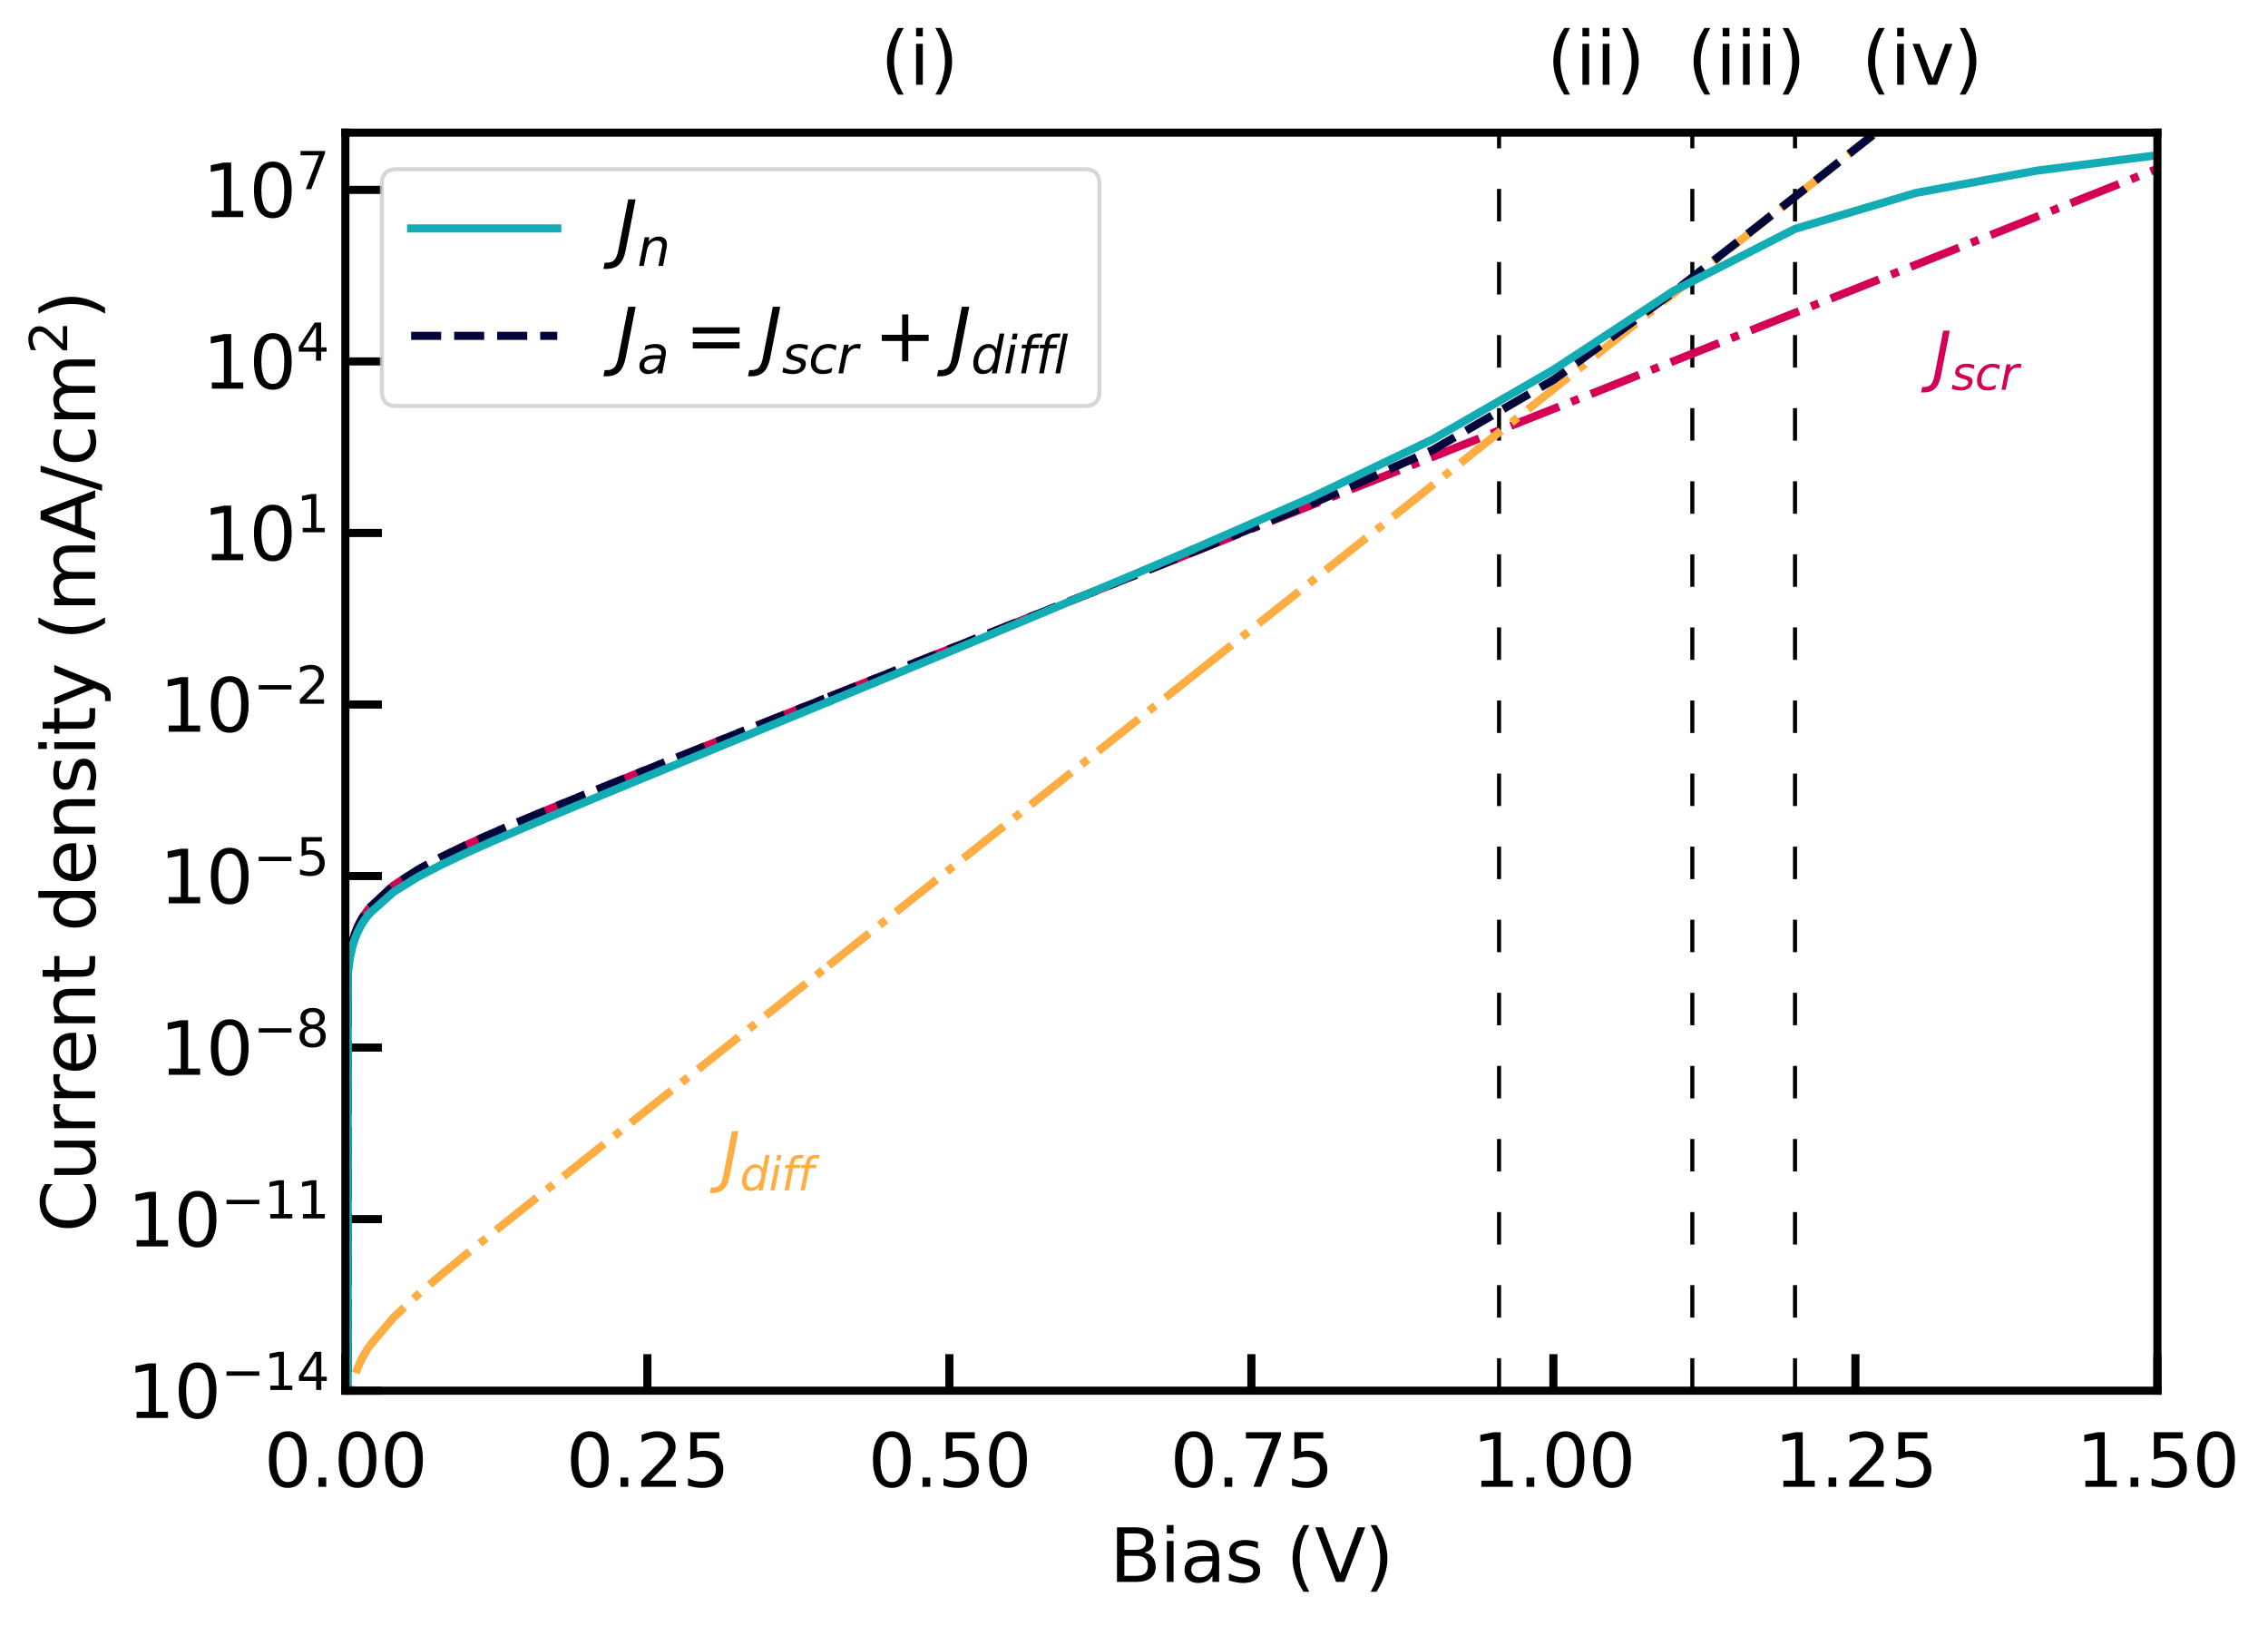 <?xml version="1.0" encoding="utf-8" standalone="no"?>
<!DOCTYPE svg PUBLIC "-//W3C//DTD SVG 1.1//EN"
  "http://www.w3.org/Graphics/SVG/1.1/DTD/svg11.dtd">
<svg height="400.574pt" version="1.1" viewBox="0 0 558.719 400.574" width="558.719pt" xmlns="http://www.w3.org/2000/svg" xmlns:xlink="http://www.w3.org/1999/xlink">
 <defs>
  <style type="text/css">*{stroke-linecap:butt;stroke-linejoin:round;}</style>
 </defs>
 <g id="figure_1">
  <g id="patch_1">
   <path d="M 0 400.574 
L 558.719 400.574 
L 558.719 0 
L 0 0 
z
" style="fill:#ffffff;"/>
  </g>
  <g id="axes_1">
   <g id="patch_2">
    <path d="M 85.08 342.532 
L 531.48 342.532 
L 531.48 32.68 
L 85.08 32.68 
z
" style="fill:none;opacity:0;"/>
   </g>
   <g id="line2d_1">
    <path clip-path="url(#pafe07bda31)" d="M 369.288 342.532 
L 369.288 32.68 
" style="fill:none;stroke:#000000;stroke-dasharray:8,10;stroke-dashoffset:0;"/>
   </g>
   <g id="line2d_2">
    <path clip-path="url(#pafe07bda31)" d="M 416.904 342.532 
L 416.904 32.68 
" style="fill:none;stroke:#000000;stroke-dasharray:8,10;stroke-dashoffset:0;"/>
   </g>
   <g id="line2d_3">
    <path clip-path="url(#pafe07bda31)" d="M 442.2 342.532 
L 442.2 32.68 
" style="fill:none;stroke:#000000;stroke-dasharray:8,10;stroke-dashoffset:0;"/>
   </g>
   <g id="line2d_4">
    <path clip-path="url(#pafe07bda31)" d="M 85.668 401.574 
L 85.675 238.795 
L 86.27 234.436 
L 86.866 231.835 
L 87.461 229.955 
L 88.056 228.468 
L 88.651 227.23 
L 89.246 226.164 
L 89.842 225.223 
L 90.437 224.378 
L 91.032 223.608 
" style="fill:none;stroke:#d30055;stroke-dasharray:12.8,3.2,2,3.2;stroke-dashoffset:0;stroke-width:2;"/>
   </g>
   <g id="line2d_5">
    <path clip-path="url(#pafe07bda31)" d="M 91.032 223.608 
L 96.984 218.072 
L 102.936 214.221 
L 108.888 211.019 
L 114.84 208.144 
L 120.792 205.455 
L 126.744 202.879 
L 132.696 200.374 
L 138.648 197.916 
L 144.6 195.488 
L 150.552 193.08 
L 156.504 190.685 
L 162.456 188.3 
L 168.408 185.921 
L 174.36 183.546 
L 180.312 181.174 
L 186.264 178.804 
L 192.216 176.435 
L 198.168 174.067 
L 204.12 171.699 
" style="fill:none;stroke:#d30055;stroke-dasharray:12.8,3.2,2,3.2;stroke-dashoffset:0;stroke-width:2;"/>
   </g>
   <g id="line2d_6">
    <path clip-path="url(#pafe07bda31)" d="M 204.12 171.699 
L 219 165.782 
L 233.88 159.866 
L 248.76 153.951 
L 263.64 148.035 
L 278.52 142.12 
L 293.4 136.204 
" style="fill:none;stroke:#d30055;stroke-dasharray:12.8,3.2,2,3.2;stroke-dashoffset:0;stroke-width:2;"/>
   </g>
   <g id="line2d_7">
    <path clip-path="url(#pafe07bda31)" d="M 293.4 136.204 
L 323.16 124.374 
L 352.92 112.543 
L 382.68 100.712 
L 412.44 88.881 
L 442.2 77.051 
L 471.96 65.22 
L 501.72 53.389 
L 531.48 41.558 
" style="fill:none;stroke:#d30055;stroke-dasharray:12.8,3.2,2,3.2;stroke-dashoffset:0;stroke-width:2;"/>
   </g>
   <g id="line2d_8">
    <path clip-path="url(#pafe07bda31)" d="M 85.673 401.574 
L 85.675 347.874 
L 86.27 343.393 
L 86.866 340.669 
L 87.461 338.662 
L 88.056 337.047 
L 88.651 335.678 
L 89.246 334.479 
L 89.842 333.403 
L 90.437 332.42 
L 91.032 331.51 
" style="fill:none;stroke:#fead42;stroke-dasharray:12.8,3.2,2,3.2;stroke-dashoffset:0;stroke-width:2;"/>
   </g>
   <g id="line2d_9">
    <path clip-path="url(#pafe07bda31)" d="M 91.032 331.51 
L 96.984 324.458 
L 102.936 318.894 
L 108.888 313.813 
L 114.84 308.926 
L 120.792 304.124 
L 126.744 299.36 
L 132.696 294.613 
L 138.648 289.874 
L 144.6 285.138 
L 150.552 280.404 
L 156.504 275.671 
L 162.456 270.939 
L 168.408 266.206 
L 174.36 261.474 
L 180.312 256.742 
L 186.264 252.009 
L 192.216 247.277 
L 198.168 242.545 
L 204.12 237.812 
" style="fill:none;stroke:#fead42;stroke-dasharray:12.8,3.2,2,3.2;stroke-dashoffset:0;stroke-width:2;"/>
   </g>
   <g id="line2d_10">
    <path clip-path="url(#pafe07bda31)" d="M 204.12 237.812 
L 219 225.982 
L 233.88 214.151 
L 248.76 202.32 
L 263.64 190.489 
L 278.52 178.658 
L 293.4 166.828 
" style="fill:none;stroke:#fead42;stroke-dasharray:12.8,3.2,2,3.2;stroke-dashoffset:0;stroke-width:2;"/>
   </g>
   <g id="line2d_11">
    <path clip-path="url(#pafe07bda31)" d="M 293.4 166.828 
L 323.16 143.166 
L 352.92 119.504 
L 382.68 95.843 
L 412.44 72.181 
L 442.2 48.52 
L 471.96 24.858 
L 501.72 1.197 
L 504.483 -1 
" style="fill:none;stroke:#fead42;stroke-dasharray:12.8,3.2,2,3.2;stroke-dashoffset:0;stroke-width:2;"/>
   </g>
   <g id="line2d_12">
    <path clip-path="url(#pafe07bda31)" d="M 85.668 401.574 
L 85.675 238.795 
L 86.27 234.436 
L 86.866 231.835 
L 87.461 229.955 
L 88.056 228.468 
L 88.651 227.23 
L 89.246 226.164 
L 89.842 225.223 
L 90.437 224.378 
L 91.032 223.608 
" style="fill:none;stroke:#00053a;stroke-dasharray:7.4,3.2;stroke-dashoffset:0;stroke-width:2;"/>
   </g>
   <g id="line2d_13">
    <path clip-path="url(#pafe07bda31)" d="M 91.032 223.608 
L 96.984 218.072 
L 102.936 214.221 
L 108.888 211.019 
L 114.84 208.144 
L 120.792 205.455 
L 126.744 202.879 
L 132.696 200.374 
L 138.648 197.916 
L 144.6 195.488 
L 150.552 193.08 
L 156.504 190.685 
L 162.456 188.3 
L 168.408 185.921 
L 174.36 183.546 
L 180.312 181.174 
L 186.264 178.804 
L 192.216 176.435 
L 198.168 174.067 
L 204.12 171.699 
" style="fill:none;stroke:#00053a;stroke-dasharray:7.4,3.2;stroke-dashoffset:0;stroke-width:2;"/>
   </g>
   <g id="line2d_14">
    <path clip-path="url(#pafe07bda31)" d="M 204.12 171.699 
L 219 165.782 
L 233.88 159.866 
L 248.76 153.949 
L 263.64 148.029 
L 278.52 142.104 
L 293.4 136.164 
" style="fill:none;stroke:#00053a;stroke-dasharray:7.4,3.2;stroke-dashoffset:0;stroke-width:2;"/>
   </g>
   <g id="line2d_15">
    <path clip-path="url(#pafe07bda31)" d="M 293.4 136.164 
L 323.16 124.097 
L 352.92 110.843 
L 382.68 93.566 
L 412.44 71.795 
L 442.2 48.462 
L 471.96 24.85 
L 501.72 1.195 
L 504.481 -1 
" style="fill:none;stroke:#00053a;stroke-dasharray:7.4,3.2;stroke-dashoffset:0;stroke-width:2;"/>
   </g>
   <g id="matplotlib.axis_1">
    <g id="xtick_1">
     <g id="line2d_16">
      <defs>
       <path d="M 0 0 
L 0 -9 
" id="m6de72e960b" style="stroke:#000000;stroke-width:2;"/>
      </defs>
      <g>
       <use style="stroke:#000000;stroke-width:2;" x="85.08" xlink:href="#m6de72e960b" y="342.532"/>
      </g>
     </g>
     <g id="text_1">
      <!-- 0.00 -->
      <g transform="translate(65.041 366.21)scale(0.18 -0.18)">
       <defs>
        <path d="M 2034 4250 
Q 1547 4250 1301 3770 
Q 1056 3291 1056 2328 
Q 1056 1369 1301 889 
Q 1547 409 2034 409 
Q 2525 409 2770 889 
Q 3016 1369 3016 2328 
Q 3016 3291 2770 3770 
Q 2525 4250 2034 4250 
z
M 2034 4750 
Q 2819 4750 3233 4129 
Q 3647 3509 3647 2328 
Q 3647 1150 3233 529 
Q 2819 -91 2034 -91 
Q 1250 -91 836 529 
Q 422 1150 422 2328 
Q 422 3509 836 4129 
Q 1250 4750 2034 4750 
z
" id="DejaVuSans-30" transform="scale(0.016)"/>
        <path d="M 684 794 
L 1344 794 
L 1344 0 
L 684 0 
L 684 794 
z
" id="DejaVuSans-2e" transform="scale(0.016)"/>
       </defs>
       <use xlink:href="#DejaVuSans-30"/>
       <use x="63.623" xlink:href="#DejaVuSans-2e"/>
       <use x="95.41" xlink:href="#DejaVuSans-30"/>
       <use x="159.033" xlink:href="#DejaVuSans-30"/>
      </g>
     </g>
    </g>
    <g id="xtick_2">
     <g id="line2d_17">
      <g>
       <use style="stroke:#000000;stroke-width:2;" x="159.48" xlink:href="#m6de72e960b" y="342.532"/>
      </g>
     </g>
     <g id="text_2">
      <!-- 0.25 -->
      <g transform="translate(139.441 366.21)scale(0.18 -0.18)">
       <defs>
        <path d="M 1228 531 
L 3431 531 
L 3431 0 
L 469 0 
L 469 531 
Q 828 903 1448 1529 
Q 2069 2156 2228 2338 
Q 2531 2678 2651 2914 
Q 2772 3150 2772 3378 
Q 2772 3750 2511 3984 
Q 2250 4219 1831 4219 
Q 1534 4219 1204 4116 
Q 875 4013 500 3803 
L 500 4441 
Q 881 4594 1212 4672 
Q 1544 4750 1819 4750 
Q 2544 4750 2975 4387 
Q 3406 4025 3406 3419 
Q 3406 3131 3298 2873 
Q 3191 2616 2906 2266 
Q 2828 2175 2409 1742 
Q 1991 1309 1228 531 
z
" id="DejaVuSans-32" transform="scale(0.016)"/>
        <path d="M 691 4666 
L 3169 4666 
L 3169 4134 
L 1269 4134 
L 1269 2991 
Q 1406 3038 1543 3061 
Q 1681 3084 1819 3084 
Q 2600 3084 3056 2656 
Q 3513 2228 3513 1497 
Q 3513 744 3044 326 
Q 2575 -91 1722 -91 
Q 1428 -91 1123 -41 
Q 819 9 494 109 
L 494 744 
Q 775 591 1075 516 
Q 1375 441 1709 441 
Q 2250 441 2565 725 
Q 2881 1009 2881 1497 
Q 2881 1984 2565 2268 
Q 2250 2553 1709 2553 
Q 1456 2553 1204 2497 
Q 953 2441 691 2322 
L 691 4666 
z
" id="DejaVuSans-35" transform="scale(0.016)"/>
       </defs>
       <use xlink:href="#DejaVuSans-30"/>
       <use x="63.623" xlink:href="#DejaVuSans-2e"/>
       <use x="95.41" xlink:href="#DejaVuSans-32"/>
       <use x="159.033" xlink:href="#DejaVuSans-35"/>
      </g>
     </g>
    </g>
    <g id="xtick_3">
     <g id="line2d_18">
      <g>
       <use style="stroke:#000000;stroke-width:2;" x="233.88" xlink:href="#m6de72e960b" y="342.532"/>
      </g>
     </g>
     <g id="text_3">
      <!-- 0.50 -->
      <g transform="translate(213.841 366.21)scale(0.18 -0.18)">
       <use xlink:href="#DejaVuSans-30"/>
       <use x="63.623" xlink:href="#DejaVuSans-2e"/>
       <use x="95.41" xlink:href="#DejaVuSans-35"/>
       <use x="159.033" xlink:href="#DejaVuSans-30"/>
      </g>
     </g>
    </g>
    <g id="xtick_4">
     <g id="line2d_19">
      <g>
       <use style="stroke:#000000;stroke-width:2;" x="308.28" xlink:href="#m6de72e960b" y="342.532"/>
      </g>
     </g>
     <g id="text_4">
      <!-- 0.75 -->
      <g transform="translate(288.241 366.21)scale(0.18 -0.18)">
       <defs>
        <path d="M 525 4666 
L 3525 4666 
L 3525 4397 
L 1831 0 
L 1172 0 
L 2766 4134 
L 525 4134 
L 525 4666 
z
" id="DejaVuSans-37" transform="scale(0.016)"/>
       </defs>
       <use xlink:href="#DejaVuSans-30"/>
       <use x="63.623" xlink:href="#DejaVuSans-2e"/>
       <use x="95.41" xlink:href="#DejaVuSans-37"/>
       <use x="159.033" xlink:href="#DejaVuSans-35"/>
      </g>
     </g>
    </g>
    <g id="xtick_5">
     <g id="line2d_20">
      <g>
       <use style="stroke:#000000;stroke-width:2;" x="382.68" xlink:href="#m6de72e960b" y="342.532"/>
      </g>
     </g>
     <g id="text_5">
      <!-- 1.00 -->
      <g transform="translate(362.641 366.21)scale(0.18 -0.18)">
       <defs>
        <path d="M 794 531 
L 1825 531 
L 1825 4091 
L 703 3866 
L 703 4441 
L 1819 4666 
L 2450 4666 
L 2450 531 
L 3481 531 
L 3481 0 
L 794 0 
L 794 531 
z
" id="DejaVuSans-31" transform="scale(0.016)"/>
       </defs>
       <use xlink:href="#DejaVuSans-31"/>
       <use x="63.623" xlink:href="#DejaVuSans-2e"/>
       <use x="95.41" xlink:href="#DejaVuSans-30"/>
       <use x="159.033" xlink:href="#DejaVuSans-30"/>
      </g>
     </g>
    </g>
    <g id="xtick_6">
     <g id="line2d_21">
      <g>
       <use style="stroke:#000000;stroke-width:2;" x="457.08" xlink:href="#m6de72e960b" y="342.532"/>
      </g>
     </g>
     <g id="text_6">
      <!-- 1.25 -->
      <g transform="translate(437.041 366.21)scale(0.18 -0.18)">
       <use xlink:href="#DejaVuSans-31"/>
       <use x="63.623" xlink:href="#DejaVuSans-2e"/>
       <use x="95.41" xlink:href="#DejaVuSans-32"/>
       <use x="159.033" xlink:href="#DejaVuSans-35"/>
      </g>
     </g>
    </g>
    <g id="xtick_7">
     <g id="line2d_22">
      <g>
       <use style="stroke:#000000;stroke-width:2;" x="531.48" xlink:href="#m6de72e960b" y="342.532"/>
      </g>
     </g>
     <g id="text_7">
      <!-- 1.50 -->
      <g transform="translate(511.441 366.21)scale(0.18 -0.18)">
       <use xlink:href="#DejaVuSans-31"/>
       <use x="63.623" xlink:href="#DejaVuSans-2e"/>
       <use x="95.41" xlink:href="#DejaVuSans-35"/>
       <use x="159.033" xlink:href="#DejaVuSans-30"/>
      </g>
     </g>
    </g>
    <g id="text_8">
     <!-- Bias (V) -->
     <g transform="translate(273.361 389.63)scale(0.18 -0.18)">
      <defs>
       <path d="M 1259 2228 
L 1259 519 
L 2272 519 
Q 2781 519 3026 730 
Q 3272 941 3272 1375 
Q 3272 1813 3026 2020 
Q 2781 2228 2272 2228 
L 1259 2228 
z
M 1259 4147 
L 1259 2741 
L 2194 2741 
Q 2656 2741 2882 2914 
Q 3109 3088 3109 3444 
Q 3109 3797 2882 3972 
Q 2656 4147 2194 4147 
L 1259 4147 
z
M 628 4666 
L 2241 4666 
Q 2963 4666 3353 4366 
Q 3744 4066 3744 3513 
Q 3744 3084 3544 2831 
Q 3344 2578 2956 2516 
Q 3422 2416 3680 2098 
Q 3938 1781 3938 1306 
Q 3938 681 3513 340 
Q 3088 0 2303 0 
L 628 0 
L 628 4666 
z
" id="DejaVuSans-42" transform="scale(0.016)"/>
       <path d="M 603 3500 
L 1178 3500 
L 1178 0 
L 603 0 
L 603 3500 
z
M 603 4863 
L 1178 4863 
L 1178 4134 
L 603 4134 
L 603 4863 
z
" id="DejaVuSans-69" transform="scale(0.016)"/>
       <path d="M 2194 1759 
Q 1497 1759 1228 1600 
Q 959 1441 959 1056 
Q 959 750 1161 570 
Q 1363 391 1709 391 
Q 2188 391 2477 730 
Q 2766 1069 2766 1631 
L 2766 1759 
L 2194 1759 
z
M 3341 1997 
L 3341 0 
L 2766 0 
L 2766 531 
Q 2569 213 2275 61 
Q 1981 -91 1556 -91 
Q 1019 -91 701 211 
Q 384 513 384 1019 
Q 384 1609 779 1909 
Q 1175 2209 1959 2209 
L 2766 2209 
L 2766 2266 
Q 2766 2663 2505 2880 
Q 2244 3097 1772 3097 
Q 1472 3097 1187 3025 
Q 903 2953 641 2809 
L 641 3341 
Q 956 3463 1253 3523 
Q 1550 3584 1831 3584 
Q 2591 3584 2966 3190 
Q 3341 2797 3341 1997 
z
" id="DejaVuSans-61" transform="scale(0.016)"/>
       <path d="M 2834 3397 
L 2834 2853 
Q 2591 2978 2328 3040 
Q 2066 3103 1784 3103 
Q 1356 3103 1142 2972 
Q 928 2841 928 2578 
Q 928 2378 1081 2264 
Q 1234 2150 1697 2047 
L 1894 2003 
Q 2506 1872 2764 1633 
Q 3022 1394 3022 966 
Q 3022 478 2636 193 
Q 2250 -91 1575 -91 
Q 1294 -91 989 -36 
Q 684 19 347 128 
L 347 722 
Q 666 556 975 473 
Q 1284 391 1588 391 
Q 1994 391 2212 530 
Q 2431 669 2431 922 
Q 2431 1156 2273 1281 
Q 2116 1406 1581 1522 
L 1381 1569 
Q 847 1681 609 1914 
Q 372 2147 372 2553 
Q 372 3047 722 3315 
Q 1072 3584 1716 3584 
Q 2034 3584 2315 3537 
Q 2597 3491 2834 3397 
z
" id="DejaVuSans-73" transform="scale(0.016)"/>
       <path id="DejaVuSans-20" transform="scale(0.016)"/>
       <path d="M 1984 4856 
Q 1566 4138 1362 3434 
Q 1159 2731 1159 2009 
Q 1159 1288 1364 580 
Q 1569 -128 1984 -844 
L 1484 -844 
Q 1016 -109 783 600 
Q 550 1309 550 2009 
Q 550 2706 781 3412 
Q 1013 4119 1484 4856 
L 1984 4856 
z
" id="DejaVuSans-28" transform="scale(0.016)"/>
       <path d="M 1831 0 
L 50 4666 
L 709 4666 
L 2188 738 
L 3669 4666 
L 4325 4666 
L 2547 0 
L 1831 0 
z
" id="DejaVuSans-56" transform="scale(0.016)"/>
       <path d="M 513 4856 
L 1013 4856 
Q 1481 4119 1714 3412 
Q 1947 2706 1947 2009 
Q 1947 1309 1714 600 
Q 1481 -109 1013 -844 
L 513 -844 
Q 928 -128 1133 580 
Q 1338 1288 1338 2009 
Q 1338 2731 1133 3434 
Q 928 4138 513 4856 
z
" id="DejaVuSans-29" transform="scale(0.016)"/>
      </defs>
      <use xlink:href="#DejaVuSans-42"/>
      <use x="68.604" xlink:href="#DejaVuSans-69"/>
      <use x="96.387" xlink:href="#DejaVuSans-61"/>
      <use x="157.666" xlink:href="#DejaVuSans-73"/>
      <use x="209.766" xlink:href="#DejaVuSans-20"/>
      <use x="241.553" xlink:href="#DejaVuSans-28"/>
      <use x="280.566" xlink:href="#DejaVuSans-56"/>
      <use x="348.975" xlink:href="#DejaVuSans-29"/>
     </g>
    </g>
   </g>
   <g id="matplotlib.axis_2">
    <g id="ytick_1">
     <g id="line2d_23">
      <defs>
       <path d="M 0 0 
L 9 0 
" id="m20289b95bb" style="stroke:#000000;stroke-width:2;"/>
      </defs>
      <g>
       <use style="stroke:#000000;stroke-width:2;" x="85.08" xlink:href="#m20289b95bb" y="342.532"/>
      </g>
     </g>
     <g id="text_9">
      <!-- $\mathdefault{10^{-14}}$ -->
      <g transform="translate(31.36 349.371)scale(0.18 -0.18)">
       <defs>
        <path d="M 678 2272 
L 4684 2272 
L 4684 1741 
L 678 1741 
L 678 2272 
z
" id="DejaVuSans-2212" transform="scale(0.016)"/>
        <path d="M 2419 4116 
L 825 1625 
L 2419 1625 
L 2419 4116 
z
M 2253 4666 
L 3047 4666 
L 3047 1625 
L 3713 1625 
L 3713 1100 
L 3047 1100 
L 3047 0 
L 2419 0 
L 2419 1100 
L 313 1100 
L 313 1709 
L 2253 4666 
z
" id="DejaVuSans-34" transform="scale(0.016)"/>
       </defs>
       <use transform="translate(0 0.684)" xlink:href="#DejaVuSans-31"/>
       <use transform="translate(63.623 0.684)" xlink:href="#DejaVuSans-30"/>
       <use transform="translate(128.203 38.966)scale(0.7)" xlink:href="#DejaVuSans-2212"/>
       <use transform="translate(186.855 38.966)scale(0.7)" xlink:href="#DejaVuSans-31"/>
       <use transform="translate(231.392 38.966)scale(0.7)" xlink:href="#DejaVuSans-34"/>
      </g>
     </g>
    </g>
    <g id="ytick_2">
     <g id="line2d_24">
      <g>
       <use style="stroke:#000000;stroke-width:2;" x="85.08" xlink:href="#m20289b95bb" y="300.28"/>
      </g>
     </g>
     <g id="text_10">
      <!-- $\mathdefault{10^{-11}}$ -->
      <g transform="translate(31.36 307.118)scale(0.18 -0.18)">
       <use transform="translate(0 0.684)" xlink:href="#DejaVuSans-31"/>
       <use transform="translate(63.623 0.684)" xlink:href="#DejaVuSans-30"/>
       <use transform="translate(128.203 38.966)scale(0.7)" xlink:href="#DejaVuSans-2212"/>
       <use transform="translate(186.855 38.966)scale(0.7)" xlink:href="#DejaVuSans-31"/>
       <use transform="translate(231.392 38.966)scale(0.7)" xlink:href="#DejaVuSans-31"/>
      </g>
     </g>
    </g>
    <g id="ytick_3">
     <g id="line2d_25">
      <g>
       <use style="stroke:#000000;stroke-width:2;" x="85.08" xlink:href="#m20289b95bb" y="258.027"/>
      </g>
     </g>
     <g id="text_11">
      <!-- $\mathdefault{10^{-8}}$ -->
      <g transform="translate(39.28 264.866)scale(0.18 -0.18)">
       <defs>
        <path d="M 2034 2216 
Q 1584 2216 1326 1975 
Q 1069 1734 1069 1313 
Q 1069 891 1326 650 
Q 1584 409 2034 409 
Q 2484 409 2743 651 
Q 3003 894 3003 1313 
Q 3003 1734 2745 1975 
Q 2488 2216 2034 2216 
z
M 1403 2484 
Q 997 2584 770 2862 
Q 544 3141 544 3541 
Q 544 4100 942 4425 
Q 1341 4750 2034 4750 
Q 2731 4750 3128 4425 
Q 3525 4100 3525 3541 
Q 3525 3141 3298 2862 
Q 3072 2584 2669 2484 
Q 3125 2378 3379 2068 
Q 3634 1759 3634 1313 
Q 3634 634 3220 271 
Q 2806 -91 2034 -91 
Q 1263 -91 848 271 
Q 434 634 434 1313 
Q 434 1759 690 2068 
Q 947 2378 1403 2484 
z
M 1172 3481 
Q 1172 3119 1398 2916 
Q 1625 2713 2034 2713 
Q 2441 2713 2670 2916 
Q 2900 3119 2900 3481 
Q 2900 3844 2670 4047 
Q 2441 4250 2034 4250 
Q 1625 4250 1398 4047 
Q 1172 3844 1172 3481 
z
" id="DejaVuSans-38" transform="scale(0.016)"/>
       </defs>
       <use transform="translate(0 0.766)" xlink:href="#DejaVuSans-31"/>
       <use transform="translate(63.623 0.766)" xlink:href="#DejaVuSans-30"/>
       <use transform="translate(128.203 39.047)scale(0.7)" xlink:href="#DejaVuSans-2212"/>
       <use transform="translate(186.855 39.047)scale(0.7)" xlink:href="#DejaVuSans-38"/>
      </g>
     </g>
    </g>
    <g id="ytick_4">
     <g id="line2d_26">
      <g>
       <use style="stroke:#000000;stroke-width:2;" x="85.08" xlink:href="#m20289b95bb" y="215.775"/>
      </g>
     </g>
     <g id="text_12">
      <!-- $\mathdefault{10^{-5}}$ -->
      <g transform="translate(39.28 222.613)scale(0.18 -0.18)">
       <use transform="translate(0 0.684)" xlink:href="#DejaVuSans-31"/>
       <use transform="translate(63.623 0.684)" xlink:href="#DejaVuSans-30"/>
       <use transform="translate(128.203 38.966)scale(0.7)" xlink:href="#DejaVuSans-2212"/>
       <use transform="translate(186.855 38.966)scale(0.7)" xlink:href="#DejaVuSans-35"/>
      </g>
     </g>
    </g>
    <g id="ytick_5">
     <g id="line2d_27">
      <g>
       <use style="stroke:#000000;stroke-width:2;" x="85.08" xlink:href="#m20289b95bb" y="173.522"/>
      </g>
     </g>
     <g id="text_13">
      <!-- $\mathdefault{10^{-2}}$ -->
      <g transform="translate(39.28 180.361)scale(0.18 -0.18)">
       <use transform="translate(0 0.766)" xlink:href="#DejaVuSans-31"/>
       <use transform="translate(63.623 0.766)" xlink:href="#DejaVuSans-30"/>
       <use transform="translate(128.203 39.047)scale(0.7)" xlink:href="#DejaVuSans-2212"/>
       <use transform="translate(186.855 39.047)scale(0.7)" xlink:href="#DejaVuSans-32"/>
      </g>
     </g>
    </g>
    <g id="ytick_6">
     <g id="line2d_28">
      <g>
       <use style="stroke:#000000;stroke-width:2;" x="85.08" xlink:href="#m20289b95bb" y="131.27"/>
      </g>
     </g>
     <g id="text_14">
      <!-- $\mathdefault{10^{1}}$ -->
      <g transform="translate(49.9 138.108)scale(0.18 -0.18)">
       <use transform="translate(0 0.684)" xlink:href="#DejaVuSans-31"/>
       <use transform="translate(63.623 0.684)" xlink:href="#DejaVuSans-30"/>
       <use transform="translate(128.203 38.966)scale(0.7)" xlink:href="#DejaVuSans-31"/>
      </g>
     </g>
    </g>
    <g id="ytick_7">
     <g id="line2d_29">
      <g>
       <use style="stroke:#000000;stroke-width:2;" x="85.08" xlink:href="#m20289b95bb" y="89.017"/>
      </g>
     </g>
     <g id="text_15">
      <!-- $\mathdefault{10^{4}}$ -->
      <g transform="translate(49.9 95.856)scale(0.18 -0.18)">
       <use transform="translate(0 0.684)" xlink:href="#DejaVuSans-31"/>
       <use transform="translate(63.623 0.684)" xlink:href="#DejaVuSans-30"/>
       <use transform="translate(128.203 38.966)scale(0.7)" xlink:href="#DejaVuSans-34"/>
      </g>
     </g>
    </g>
    <g id="ytick_8">
     <g id="line2d_30">
      <g>
       <use style="stroke:#000000;stroke-width:2;" x="85.08" xlink:href="#m20289b95bb" y="46.765"/>
      </g>
     </g>
     <g id="text_16">
      <!-- $\mathdefault{10^{7}}$ -->
      <g transform="translate(49.9 53.603)scale(0.18 -0.18)">
       <use transform="translate(0 0.684)" xlink:href="#DejaVuSans-31"/>
       <use transform="translate(63.623 0.684)" xlink:href="#DejaVuSans-30"/>
       <use transform="translate(128.203 38.966)scale(0.7)" xlink:href="#DejaVuSans-37"/>
      </g>
     </g>
    </g>
    <g id="text_17">
     <!-- Current density (mA/cm$^2$) -->
     <g transform="translate(23.58 303.526)rotate(-90)scale(0.18 -0.18)">
      <defs>
       <path d="M 4122 4306 
L 4122 3641 
Q 3803 3938 3442 4084 
Q 3081 4231 2675 4231 
Q 1875 4231 1450 3742 
Q 1025 3253 1025 2328 
Q 1025 1406 1450 917 
Q 1875 428 2675 428 
Q 3081 428 3442 575 
Q 3803 722 4122 1019 
L 4122 359 
Q 3791 134 3420 21 
Q 3050 -91 2638 -91 
Q 1578 -91 968 557 
Q 359 1206 359 2328 
Q 359 3453 968 4101 
Q 1578 4750 2638 4750 
Q 3056 4750 3426 4639 
Q 3797 4528 4122 4306 
z
" id="DejaVuSans-43" transform="scale(0.016)"/>
       <path d="M 544 1381 
L 544 3500 
L 1119 3500 
L 1119 1403 
Q 1119 906 1312 657 
Q 1506 409 1894 409 
Q 2359 409 2629 706 
Q 2900 1003 2900 1516 
L 2900 3500 
L 3475 3500 
L 3475 0 
L 2900 0 
L 2900 538 
Q 2691 219 2414 64 
Q 2138 -91 1772 -91 
Q 1169 -91 856 284 
Q 544 659 544 1381 
z
M 1991 3584 
L 1991 3584 
z
" id="DejaVuSans-75" transform="scale(0.016)"/>
       <path d="M 2631 2963 
Q 2534 3019 2420 3045 
Q 2306 3072 2169 3072 
Q 1681 3072 1420 2755 
Q 1159 2438 1159 1844 
L 1159 0 
L 581 0 
L 581 3500 
L 1159 3500 
L 1159 2956 
Q 1341 3275 1631 3429 
Q 1922 3584 2338 3584 
Q 2397 3584 2469 3576 
Q 2541 3569 2628 3553 
L 2631 2963 
z
" id="DejaVuSans-72" transform="scale(0.016)"/>
       <path d="M 3597 1894 
L 3597 1613 
L 953 1613 
Q 991 1019 1311 708 
Q 1631 397 2203 397 
Q 2534 397 2845 478 
Q 3156 559 3463 722 
L 3463 178 
Q 3153 47 2828 -22 
Q 2503 -91 2169 -91 
Q 1331 -91 842 396 
Q 353 884 353 1716 
Q 353 2575 817 3079 
Q 1281 3584 2069 3584 
Q 2775 3584 3186 3129 
Q 3597 2675 3597 1894 
z
M 3022 2063 
Q 3016 2534 2758 2815 
Q 2500 3097 2075 3097 
Q 1594 3097 1305 2825 
Q 1016 2553 972 2059 
L 3022 2063 
z
" id="DejaVuSans-65" transform="scale(0.016)"/>
       <path d="M 3513 2113 
L 3513 0 
L 2938 0 
L 2938 2094 
Q 2938 2591 2744 2837 
Q 2550 3084 2163 3084 
Q 1697 3084 1428 2787 
Q 1159 2491 1159 1978 
L 1159 0 
L 581 0 
L 581 3500 
L 1159 3500 
L 1159 2956 
Q 1366 3272 1645 3428 
Q 1925 3584 2291 3584 
Q 2894 3584 3203 3211 
Q 3513 2838 3513 2113 
z
" id="DejaVuSans-6e" transform="scale(0.016)"/>
       <path d="M 1172 4494 
L 1172 3500 
L 2356 3500 
L 2356 3053 
L 1172 3053 
L 1172 1153 
Q 1172 725 1289 603 
Q 1406 481 1766 481 
L 2356 481 
L 2356 0 
L 1766 0 
Q 1100 0 847 248 
Q 594 497 594 1153 
L 594 3053 
L 172 3053 
L 172 3500 
L 594 3500 
L 594 4494 
L 1172 4494 
z
" id="DejaVuSans-74" transform="scale(0.016)"/>
       <path d="M 2906 2969 
L 2906 4863 
L 3481 4863 
L 3481 0 
L 2906 0 
L 2906 525 
Q 2725 213 2448 61 
Q 2172 -91 1784 -91 
Q 1150 -91 751 415 
Q 353 922 353 1747 
Q 353 2572 751 3078 
Q 1150 3584 1784 3584 
Q 2172 3584 2448 3432 
Q 2725 3281 2906 2969 
z
M 947 1747 
Q 947 1113 1208 752 
Q 1469 391 1925 391 
Q 2381 391 2643 752 
Q 2906 1113 2906 1747 
Q 2906 2381 2643 2742 
Q 2381 3103 1925 3103 
Q 1469 3103 1208 2742 
Q 947 2381 947 1747 
z
" id="DejaVuSans-64" transform="scale(0.016)"/>
       <path d="M 2059 -325 
Q 1816 -950 1584 -1140 
Q 1353 -1331 966 -1331 
L 506 -1331 
L 506 -850 
L 844 -850 
Q 1081 -850 1212 -737 
Q 1344 -625 1503 -206 
L 1606 56 
L 191 3500 
L 800 3500 
L 1894 763 
L 2988 3500 
L 3597 3500 
L 2059 -325 
z
" id="DejaVuSans-79" transform="scale(0.016)"/>
       <path d="M 3328 2828 
Q 3544 3216 3844 3400 
Q 4144 3584 4550 3584 
Q 5097 3584 5394 3201 
Q 5691 2819 5691 2113 
L 5691 0 
L 5113 0 
L 5113 2094 
Q 5113 2597 4934 2840 
Q 4756 3084 4391 3084 
Q 3944 3084 3684 2787 
Q 3425 2491 3425 1978 
L 3425 0 
L 2847 0 
L 2847 2094 
Q 2847 2600 2669 2842 
Q 2491 3084 2119 3084 
Q 1678 3084 1418 2786 
Q 1159 2488 1159 1978 
L 1159 0 
L 581 0 
L 581 3500 
L 1159 3500 
L 1159 2956 
Q 1356 3278 1631 3431 
Q 1906 3584 2284 3584 
Q 2666 3584 2933 3390 
Q 3200 3197 3328 2828 
z
" id="DejaVuSans-6d" transform="scale(0.016)"/>
       <path d="M 2188 4044 
L 1331 1722 
L 3047 1722 
L 2188 4044 
z
M 1831 4666 
L 2547 4666 
L 4325 0 
L 3669 0 
L 3244 1197 
L 1141 1197 
L 716 0 
L 50 0 
L 1831 4666 
z
" id="DejaVuSans-41" transform="scale(0.016)"/>
       <path d="M 1625 4666 
L 2156 4666 
L 531 -594 
L 0 -594 
L 1625 4666 
z
" id="DejaVuSans-2f" transform="scale(0.016)"/>
       <path d="M 3122 3366 
L 3122 2828 
Q 2878 2963 2633 3030 
Q 2388 3097 2138 3097 
Q 1578 3097 1268 2742 
Q 959 2388 959 1747 
Q 959 1106 1268 751 
Q 1578 397 2138 397 
Q 2388 397 2633 464 
Q 2878 531 3122 666 
L 3122 134 
Q 2881 22 2623 -34 
Q 2366 -91 2075 -91 
Q 1284 -91 818 406 
Q 353 903 353 1747 
Q 353 2603 823 3093 
Q 1294 3584 2113 3584 
Q 2378 3584 2631 3529 
Q 2884 3475 3122 3366 
z
" id="DejaVuSans-63" transform="scale(0.016)"/>
      </defs>
      <use transform="translate(0 0.766)" xlink:href="#DejaVuSans-43"/>
      <use transform="translate(69.824 0.766)" xlink:href="#DejaVuSans-75"/>
      <use transform="translate(133.203 0.766)" xlink:href="#DejaVuSans-72"/>
      <use transform="translate(174.316 0.766)" xlink:href="#DejaVuSans-72"/>
      <use transform="translate(215.43 0.766)" xlink:href="#DejaVuSans-65"/>
      <use transform="translate(276.953 0.766)" xlink:href="#DejaVuSans-6e"/>
      <use transform="translate(340.332 0.766)" xlink:href="#DejaVuSans-74"/>
      <use transform="translate(379.541 0.766)" xlink:href="#DejaVuSans-20"/>
      <use transform="translate(411.328 0.766)" xlink:href="#DejaVuSans-64"/>
      <use transform="translate(474.805 0.766)" xlink:href="#DejaVuSans-65"/>
      <use transform="translate(536.328 0.766)" xlink:href="#DejaVuSans-6e"/>
      <use transform="translate(599.707 0.766)" xlink:href="#DejaVuSans-73"/>
      <use transform="translate(651.807 0.766)" xlink:href="#DejaVuSans-69"/>
      <use transform="translate(679.59 0.766)" xlink:href="#DejaVuSans-74"/>
      <use transform="translate(718.799 0.766)" xlink:href="#DejaVuSans-79"/>
      <use transform="translate(777.979 0.766)" xlink:href="#DejaVuSans-20"/>
      <use transform="translate(809.766 0.766)" xlink:href="#DejaVuSans-28"/>
      <use transform="translate(848.779 0.766)" xlink:href="#DejaVuSans-6d"/>
      <use transform="translate(946.191 0.766)" xlink:href="#DejaVuSans-41"/>
      <use transform="translate(1014.6 0.766)" xlink:href="#DejaVuSans-2f"/>
      <use transform="translate(1048.291 0.766)" xlink:href="#DejaVuSans-63"/>
      <use transform="translate(1103.271 0.766)" xlink:href="#DejaVuSans-6d"/>
      <use transform="translate(1201.641 39.047)scale(0.7)" xlink:href="#DejaVuSans-32"/>
      <use transform="translate(1248.911 0.766)" xlink:href="#DejaVuSans-29"/>
     </g>
    </g>
   </g>
   <g id="line2d_31">
    <path clip-path="url(#pafe07bda31)" d="M 91.032 224.977 
L 96.984 219.676 
L 102.936 215.996 
L 108.888 212.906 
L 114.84 210.097 
L 120.792 207.436 
L 126.744 204.86 
L 132.696 202.335 
L 138.648 199.841 
L 144.6 197.366 
L 150.552 194.903 
L 156.504 192.447 
L 162.456 189.996 
L 168.408 187.546 
L 174.36 185.097 
L 180.312 182.648 
L 186.264 180.199 
L 192.216 177.747 
L 198.168 175.294 
L 204.12 172.839 
" style="fill:none;stroke:#13acb4;stroke-linecap:square;stroke-width:2;"/>
   </g>
   <g id="line2d_32">
    <path clip-path="url(#pafe07bda31)" d="M 85.668 401.574 
L 85.675 239.892 
L 86.27 235.566 
L 86.866 232.998 
L 87.461 231.149 
L 88.056 229.693 
L 88.651 228.486 
L 89.246 227.449 
L 89.842 226.537 
L 90.437 225.72 
L 91.032 224.977 
" style="fill:none;stroke:#13acb4;stroke-linecap:square;stroke-width:2;"/>
   </g>
   <g id="line2d_33">
    <path clip-path="url(#pafe07bda31)" d="M 204.12 172.837 
L 219 166.688 
L 233.88 160.518 
L 248.76 154.323 
L 263.64 148.097 
L 278.52 141.828 
L 293.4 135.497 
" style="fill:none;stroke:#13acb4;stroke-linecap:square;stroke-width:2;"/>
   </g>
   <g id="line2d_34">
    <path clip-path="url(#pafe07bda31)" d="M 293.4 135.497 
L 323.16 122.476 
L 352.92 108.224 
L 382.68 91.089 
L 412.44 71.56 
L 442.2 56.371 
L 471.96 47.519 
L 501.72 42.034 
L 531.48 38.222 
" style="fill:none;stroke:#13acb4;stroke-linecap:square;stroke-width:2;"/>
   </g>
   <g id="patch_3">
    <path d="M 85.08 342.532 
L 85.08 32.68 
" style="fill:none;stroke:#000000;stroke-linecap:square;stroke-linejoin:miter;stroke-width:2;"/>
   </g>
   <g id="patch_4">
    <path d="M 531.48 342.532 
L 531.48 32.68 
" style="fill:none;stroke:#000000;stroke-linecap:square;stroke-linejoin:miter;stroke-width:2;"/>
   </g>
   <g id="patch_5">
    <path d="M 85.08 342.532 
L 531.48 342.532 
" style="fill:none;stroke:#000000;stroke-linecap:square;stroke-linejoin:miter;stroke-width:2;"/>
   </g>
   <g id="patch_6">
    <path d="M 85.08 32.68 
L 531.48 32.68 
" style="fill:none;stroke:#000000;stroke-linecap:square;stroke-linejoin:miter;stroke-width:2;"/>
   </g>
   <g id="text_18">
    <!-- (i) -->
    <g transform="translate(216.917 20.877)scale(0.18 -0.18)">
     <use xlink:href="#DejaVuSans-28"/>
     <use x="39.014" xlink:href="#DejaVuSans-69"/>
     <use x="66.797" xlink:href="#DejaVuSans-29"/>
    </g>
   </g>
   <g id="text_19">
    <!-- (ii) -->
    <g transform="translate(381.073 20.877)scale(0.18 -0.18)">
     <use xlink:href="#DejaVuSans-28"/>
     <use x="39.014" xlink:href="#DejaVuSans-69"/>
     <use x="66.797" xlink:href="#DejaVuSans-69"/>
     <use x="94.58" xlink:href="#DejaVuSans-29"/>
    </g>
   </g>
   <g id="text_20">
    <!-- (iii) -->
    <g transform="translate(415.623 20.877)scale(0.18 -0.18)">
     <use xlink:href="#DejaVuSans-28"/>
     <use x="39.014" xlink:href="#DejaVuSans-69"/>
     <use x="66.797" xlink:href="#DejaVuSans-69"/>
     <use x="94.58" xlink:href="#DejaVuSans-69"/>
     <use x="122.363" xlink:href="#DejaVuSans-29"/>
    </g>
   </g>
   <g id="text_21">
    <!-- (iv) -->
    <g transform="translate(458.598 20.877)scale(0.18 -0.18)">
     <defs>
      <path d="M 191 3500 
L 800 3500 
L 1894 563 
L 2988 3500 
L 3597 3500 
L 2284 0 
L 1503 0 
L 191 3500 
z
" id="DejaVuSans-76" transform="scale(0.016)"/>
     </defs>
     <use xlink:href="#DejaVuSans-28"/>
     <use x="39.014" xlink:href="#DejaVuSans-69"/>
     <use x="66.797" xlink:href="#DejaVuSans-76"/>
     <use x="125.977" xlink:href="#DejaVuSans-29"/>
    </g>
   </g>
   <g id="text_22">
    <!-- $J_{scr}$ -->
    <g style="fill:#d30055;" transform="translate(475.96 93.4)scale(0.16 -0.16)">
     <defs>
      <path d="M 1069 4666 
L 1703 4666 
L 856 325 
Q 691 -522 298 -901 
Q -94 -1281 -800 -1281 
L -1050 -1281 
L -947 -750 
L -750 -750 
Q -328 -750 -109 -509 
Q 109 -269 225 325 
L 1069 4666 
z
" id="DejaVuSans-Oblique-4a" transform="scale(0.016)"/>
      <path d="M 3200 3397 
L 3091 2853 
Q 2863 2978 2609 3040 
Q 2356 3103 2088 3103 
Q 1634 3103 1373 2948 
Q 1113 2794 1113 2528 
Q 1113 2219 1719 2053 
Q 1766 2041 1788 2034 
L 1972 1978 
Q 2547 1819 2739 1644 
Q 2931 1469 2931 1166 
Q 2931 609 2489 259 
Q 2047 -91 1331 -91 
Q 1053 -91 747 -37 
Q 441 16 72 128 
L 184 722 
Q 500 559 806 475 
Q 1113 391 1394 391 
Q 1816 391 2080 572 
Q 2344 753 2344 1031 
Q 2344 1331 1650 1516 
L 1591 1531 
L 1394 1581 
Q 956 1697 753 1886 
Q 550 2075 550 2369 
Q 550 2928 970 3256 
Q 1391 3584 2113 3584 
Q 2397 3584 2667 3537 
Q 2938 3491 3200 3397 
z
" id="DejaVuSans-Oblique-73" transform="scale(0.016)"/>
      <path d="M 3431 3366 
L 3316 2797 
Q 3109 2947 2876 3022 
Q 2644 3097 2394 3097 
Q 2119 3097 1870 3000 
Q 1622 2903 1453 2725 
Q 1184 2453 1037 2087 
Q 891 1722 891 1331 
Q 891 859 1127 628 
Q 1363 397 1844 397 
Q 2081 397 2348 469 
Q 2616 541 2906 684 
L 2797 116 
Q 2547 13 2283 -39 
Q 2019 -91 1741 -91 
Q 1044 -91 669 257 
Q 294 606 294 1253 
Q 294 1797 489 2255 
Q 684 2713 1069 3078 
Q 1331 3328 1684 3456 
Q 2038 3584 2456 3584 
Q 2700 3584 2940 3529 
Q 3181 3475 3431 3366 
z
" id="DejaVuSans-Oblique-63" transform="scale(0.016)"/>
      <path d="M 2853 2969 
Q 2766 3016 2653 3041 
Q 2541 3066 2413 3066 
Q 1953 3066 1609 2717 
Q 1266 2369 1153 1784 
L 800 0 
L 225 0 
L 909 3500 
L 1484 3500 
L 1375 2956 
Q 1603 3259 1920 3421 
Q 2238 3584 2597 3584 
Q 2691 3584 2781 3573 
Q 2872 3563 2963 3538 
L 2853 2969 
z
" id="DejaVuSans-Oblique-72" transform="scale(0.016)"/>
     </defs>
     <use transform="translate(0 0.094)" xlink:href="#DejaVuSans-Oblique-4a"/>
     <use transform="translate(29.492 -16.312)scale(0.7)" xlink:href="#DejaVuSans-Oblique-73"/>
     <use transform="translate(65.962 -16.312)scale(0.7)" xlink:href="#DejaVuSans-Oblique-63"/>
     <use transform="translate(104.448 -16.312)scale(0.7)" xlink:href="#DejaVuSans-Oblique-72"/>
    </g>
   </g>
   <g id="text_23">
    <!-- $J_{diff}$ -->
    <g style="fill:#fead42;" transform="translate(177.56 290.578)scale(0.16 -0.16)">
     <defs>
      <path d="M 2675 525 
Q 2444 222 2128 65 
Q 1813 -91 1428 -91 
Q 903 -91 598 267 
Q 294 625 294 1247 
Q 294 1766 478 2236 
Q 663 2706 1013 3078 
Q 1244 3325 1534 3454 
Q 1825 3584 2144 3584 
Q 2481 3584 2739 3421 
Q 2997 3259 3138 2956 
L 3513 4863 
L 4091 4863 
L 3144 0 
L 2566 0 
L 2675 525 
z
M 891 1350 
Q 891 897 1095 644 
Q 1300 391 1663 391 
Q 1931 391 2161 520 
Q 2391 650 2566 903 
Q 2750 1166 2856 1509 
Q 2963 1853 2963 2188 
Q 2963 2622 2758 2865 
Q 2553 3109 2194 3109 
Q 1922 3109 1687 2981 
Q 1453 2853 1288 2613 
Q 1106 2353 998 2009 
Q 891 1666 891 1350 
z
" id="DejaVuSans-Oblique-64" transform="scale(0.016)"/>
      <path d="M 1172 4863 
L 1747 4863 
L 1606 4134 
L 1031 4134 
L 1172 4863 
z
M 909 3500 
L 1484 3500 
L 800 0 
L 225 0 
L 909 3500 
z
" id="DejaVuSans-Oblique-69" transform="scale(0.016)"/>
      <path d="M 3059 4863 
L 2969 4384 
L 2419 4384 
Q 2106 4384 1964 4261 
Q 1822 4138 1753 3809 
L 1691 3500 
L 2638 3500 
L 2553 3053 
L 1606 3053 
L 1013 0 
L 434 0 
L 1031 3053 
L 481 3053 
L 563 3500 
L 1113 3500 
L 1159 3744 
Q 1278 4363 1576 4613 
Q 1875 4863 2516 4863 
L 3059 4863 
z
" id="DejaVuSans-Oblique-66" transform="scale(0.016)"/>
     </defs>
     <use transform="translate(0 0.094)" xlink:href="#DejaVuSans-Oblique-4a"/>
     <use transform="translate(29.492 -16.312)scale(0.7)" xlink:href="#DejaVuSans-Oblique-64"/>
     <use transform="translate(73.926 -16.312)scale(0.7)" xlink:href="#DejaVuSans-Oblique-69"/>
     <use transform="translate(93.374 -16.312)scale(0.7)" xlink:href="#DejaVuSans-Oblique-66"/>
     <use transform="translate(118.018 -16.312)scale(0.7)" xlink:href="#DejaVuSans-Oblique-66"/>
    </g>
   </g>
   <g id="legend_1">
    <g id="patch_7">
     <path d="M 97.68 99.995 
L 267.24 99.995 
Q 270.84 99.995 270.84 96.395 
L 270.84 45.28 
Q 270.84 41.68 267.24 41.68 
L 97.68 41.68 
Q 94.08 41.68 94.08 45.28 
L 94.08 96.395 
Q 94.08 99.995 97.68 99.995 
z
" style="fill:#ffffff;opacity:0.8;stroke:#cccccc;stroke-linejoin:miter;"/>
    </g>
    <g id="line2d_35">
     <path d="M 101.28 56.258 
L 137.28 56.258 
" style="fill:none;stroke:#13acb4;stroke-linecap:square;stroke-width:2;"/>
    </g>
    <g id="line2d_36"/>
    <g id="text_24">
     <!-- $J_n$ -->
     <g transform="translate(151.68 62.558)scale(0.18 -0.18)">
      <defs>
       <path d="M 3566 2113 
L 3156 0 
L 2578 0 
L 2988 2091 
Q 3016 2238 3031 2350 
Q 3047 2463 3047 2528 
Q 3047 2791 2881 2937 
Q 2716 3084 2419 3084 
Q 1956 3084 1622 2776 
Q 1288 2469 1184 1941 
L 800 0 
L 225 0 
L 903 3500 
L 1478 3500 
L 1363 2950 
Q 1603 3253 1940 3418 
Q 2278 3584 2650 3584 
Q 3113 3584 3367 3334 
Q 3622 3084 3622 2631 
Q 3622 2519 3608 2391 
Q 3594 2263 3566 2113 
z
" id="DejaVuSans-Oblique-6e" transform="scale(0.016)"/>
      </defs>
      <use transform="translate(0 0.094)" xlink:href="#DejaVuSans-Oblique-4a"/>
      <use transform="translate(29.492 -16.312)scale(0.7)" xlink:href="#DejaVuSans-Oblique-6e"/>
     </g>
    </g>
    <g id="line2d_37">
     <path d="M 101.28 82.715 
L 137.28 82.715 
" style="fill:none;stroke:#00053a;stroke-dasharray:7.4,3.2;stroke-dashoffset:0;stroke-width:2;"/>
    </g>
    <g id="line2d_38"/>
    <g id="text_25">
     <!-- $J_{a} = J_{scr} + J_{diffl}$ -->
     <g transform="translate(151.68 89.015)scale(0.18 -0.18)">
      <defs>
       <path d="M 3438 1997 
L 3047 0 
L 2472 0 
L 2578 531 
Q 2325 219 2001 64 
Q 1678 -91 1281 -91 
Q 834 -91 548 182 
Q 263 456 263 884 
Q 263 1497 752 1853 
Q 1241 2209 2100 2209 
L 2900 2209 
L 2931 2363 
Q 2938 2388 2941 2417 
Q 2944 2447 2944 2509 
Q 2944 2788 2717 2942 
Q 2491 3097 2081 3097 
Q 1800 3097 1504 3025 
Q 1209 2953 897 2809 
L 997 3341 
Q 1322 3463 1633 3523 
Q 1944 3584 2234 3584 
Q 2853 3584 3176 3315 
Q 3500 3047 3500 2534 
Q 3500 2431 3484 2292 
Q 3469 2153 3438 1997 
z
M 2816 1759 
L 2241 1759 
Q 1534 1759 1195 1570 
Q 856 1381 856 984 
Q 856 709 1029 553 
Q 1203 397 1509 397 
Q 1978 397 2328 733 
Q 2678 1069 2791 1631 
L 2816 1759 
z
" id="DejaVuSans-Oblique-61" transform="scale(0.016)"/>
       <path d="M 678 2906 
L 4684 2906 
L 4684 2381 
L 678 2381 
L 678 2906 
z
M 678 1631 
L 4684 1631 
L 4684 1100 
L 678 1100 
L 678 1631 
z
" id="DejaVuSans-3d" transform="scale(0.016)"/>
       <path d="M 2944 4013 
L 2944 2272 
L 4684 2272 
L 4684 1741 
L 2944 1741 
L 2944 0 
L 2419 0 
L 2419 1741 
L 678 1741 
L 678 2272 
L 2419 2272 
L 2419 4013 
L 2944 4013 
z
" id="DejaVuSans-2b" transform="scale(0.016)"/>
       <path d="M 1172 4863 
L 1747 4863 
L 800 0 
L 225 0 
L 1172 4863 
z
" id="DejaVuSans-Oblique-6c" transform="scale(0.016)"/>
      </defs>
      <use transform="translate(0 0.094)" xlink:href="#DejaVuSans-Oblique-4a"/>
      <use transform="translate(29.492 -16.312)scale(0.7)" xlink:href="#DejaVuSans-Oblique-61"/>
      <use transform="translate(94.604 0.094)" xlink:href="#DejaVuSans-3d"/>
      <use transform="translate(197.876 0.094)" xlink:href="#DejaVuSans-Oblique-4a"/>
      <use transform="translate(227.368 -16.312)scale(0.7)" xlink:href="#DejaVuSans-Oblique-73"/>
      <use transform="translate(263.838 -16.312)scale(0.7)" xlink:href="#DejaVuSans-Oblique-63"/>
      <use transform="translate(302.324 -16.312)scale(0.7)" xlink:href="#DejaVuSans-Oblique-72"/>
      <use transform="translate(353.32 0.094)" xlink:href="#DejaVuSans-2b"/>
      <use transform="translate(456.592 0.094)" xlink:href="#DejaVuSans-Oblique-4a"/>
      <use transform="translate(486.084 -16.312)scale(0.7)" xlink:href="#DejaVuSans-Oblique-64"/>
      <use transform="translate(530.518 -16.312)scale(0.7)" xlink:href="#DejaVuSans-Oblique-69"/>
      <use transform="translate(549.966 -16.312)scale(0.7)" xlink:href="#DejaVuSans-Oblique-66"/>
      <use transform="translate(574.609 -16.312)scale(0.7)" xlink:href="#DejaVuSans-Oblique-66"/>
      <use transform="translate(599.253 -16.312)scale(0.7)" xlink:href="#DejaVuSans-Oblique-6c"/>
     </g>
    </g>
   </g>
  </g>
 </g>
 <defs>
  <clipPath id="pafe07bda31">
   <rect height="309.852" width="446.4" x="85.08" y="32.68"/>
  </clipPath>
 </defs>
</svg>
